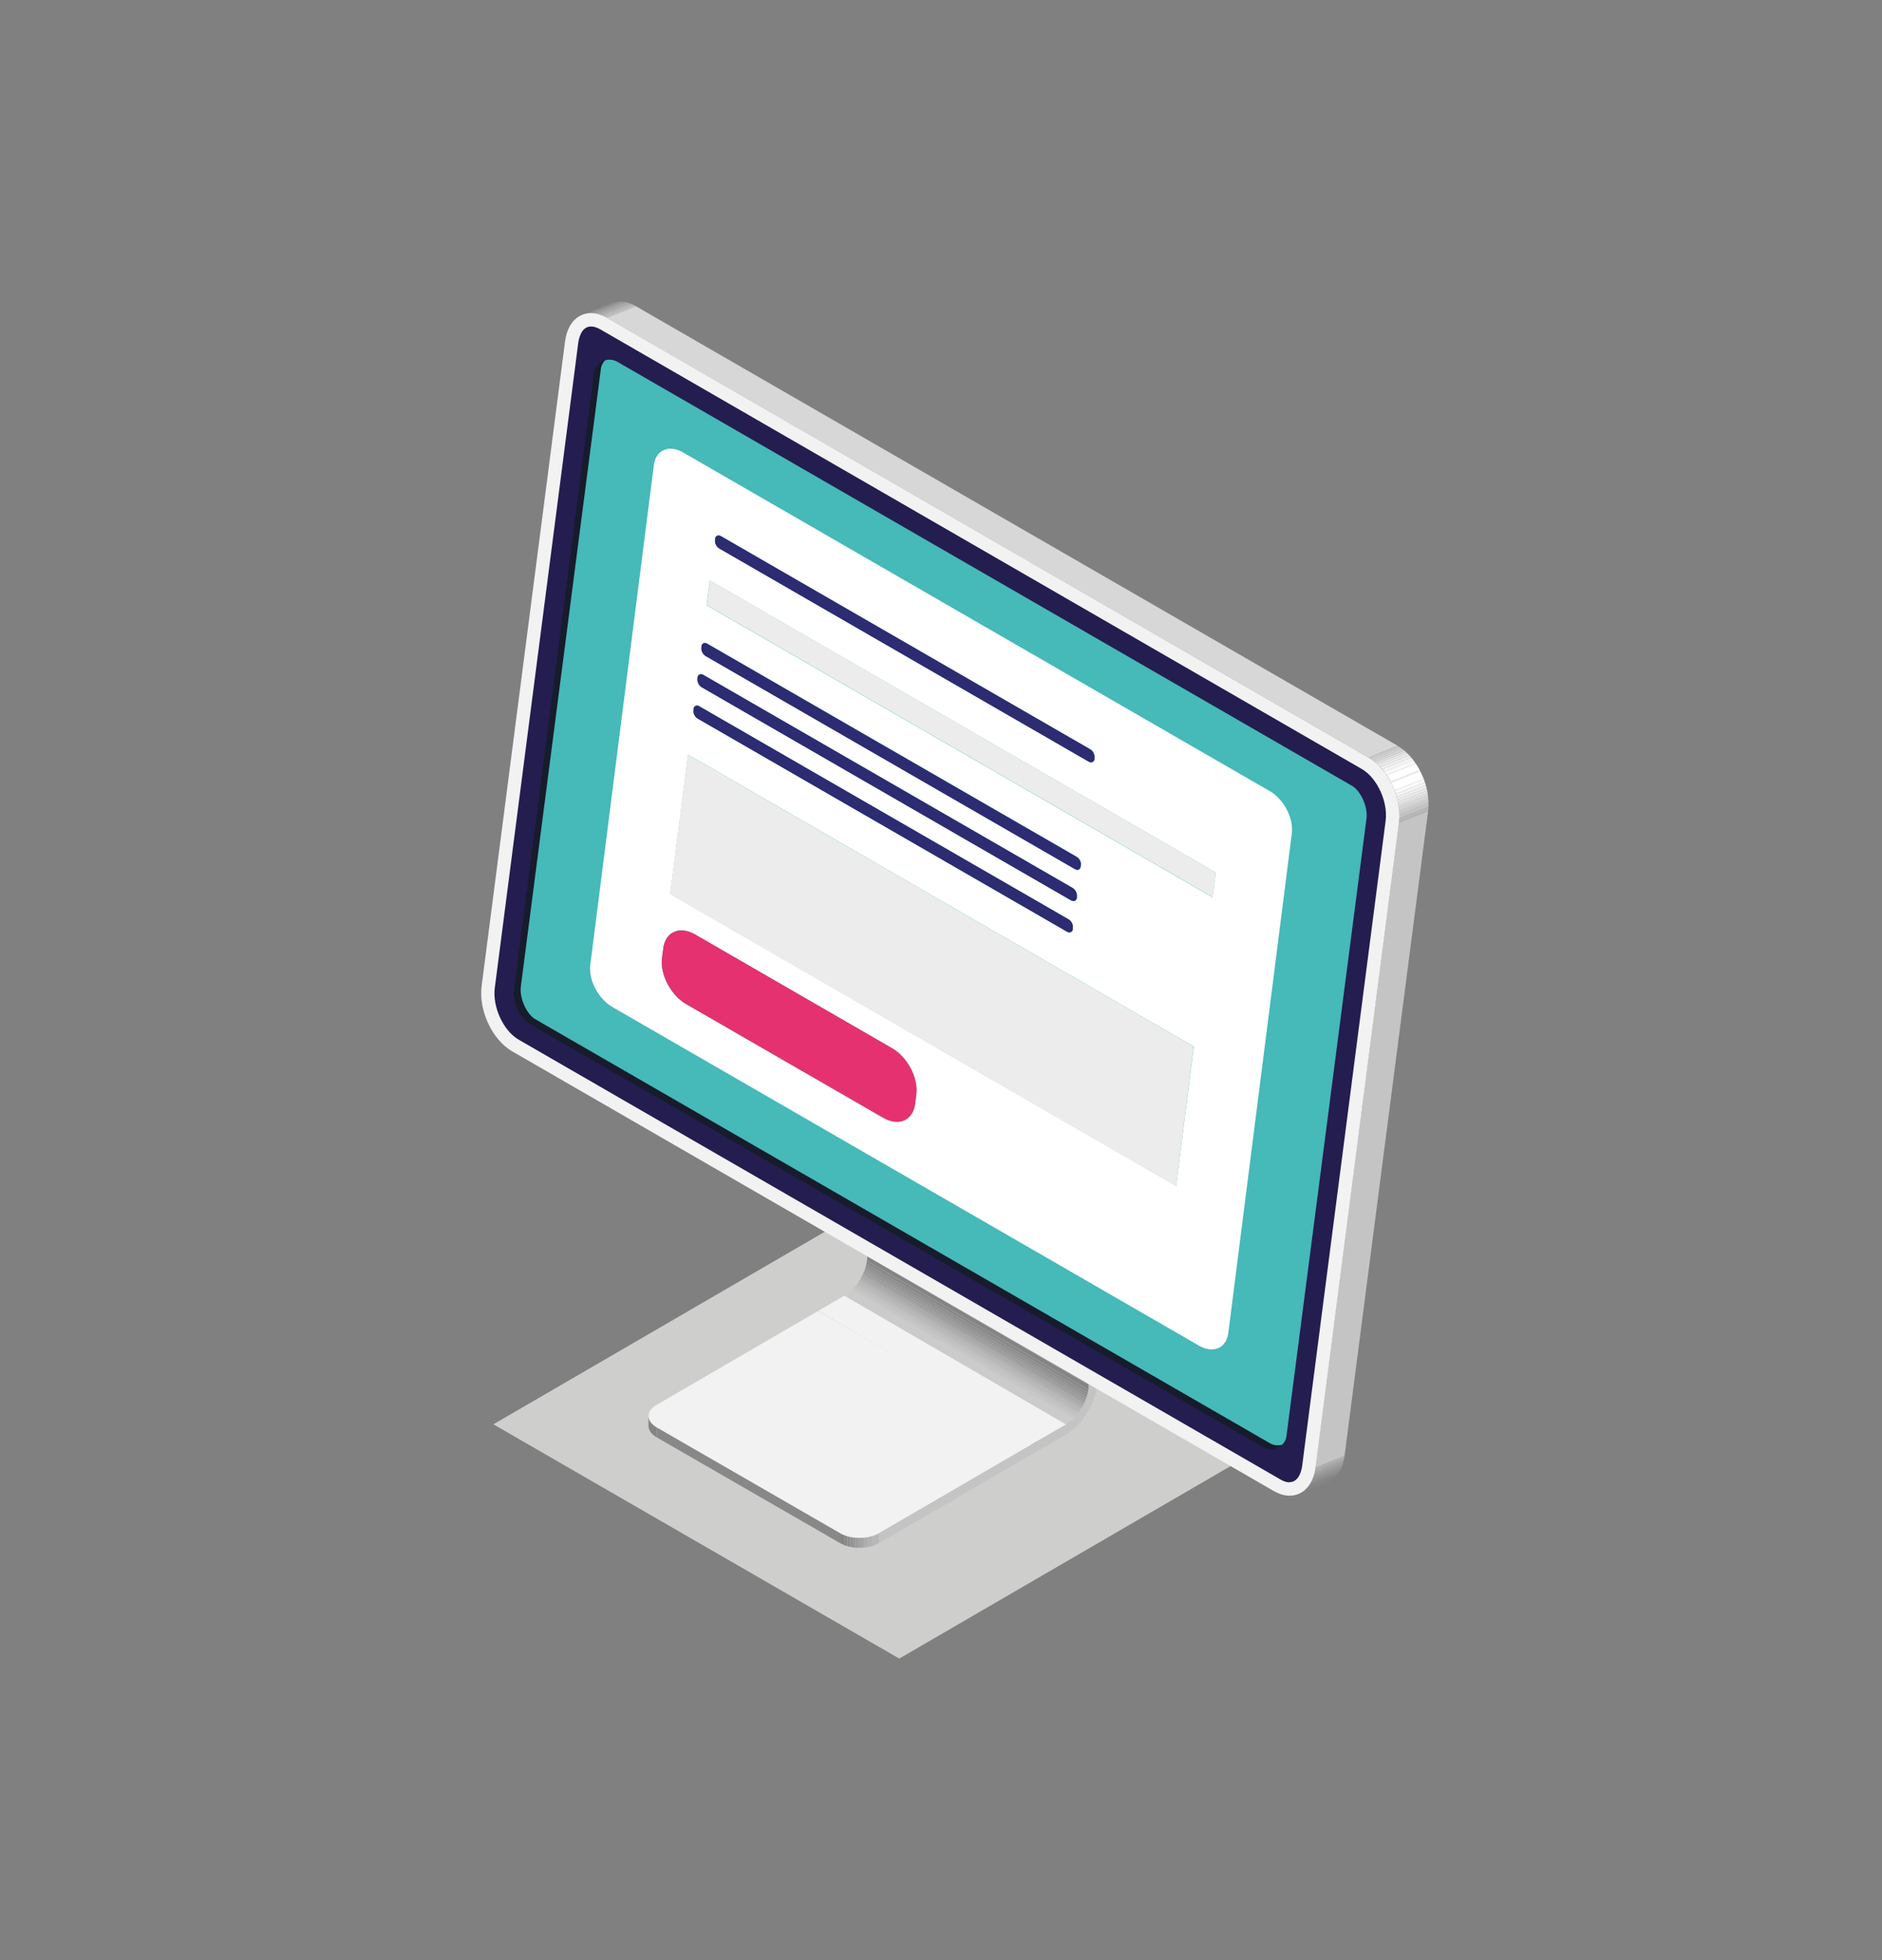 <?xml version="1.0" encoding="UTF-8"?>
<svg id="Layer_1" data-name="Layer 1" xmlns="http://www.w3.org/2000/svg" xmlns:xlink="http://www.w3.org/1999/xlink" viewBox="0 0 120 125">
  <rect x="0" y="0" width="120" height="125" fill="#808080" stroke="none"/>
  <defs>
    <style>
      .cls-1 {
        fill: none;
      }

      .cls-2 {
        fill: #a2a2a1;
      }

      .cls-3 {
        fill: #8f8f8f;
      }

      .cls-4 {
        fill: #d6d5d5;
      }

      .cls-5 {
        fill: #939393;
      }

      .cls-6 {
        fill: #a8a7a7;
      }

      .cls-7 {
        fill: #adadad;
      }

      .cls-8 {
        fill: #c2c1c1;
      }

      .cls-9 {
        fill: #eaeaea;
      }

      .cls-10 {
        fill: #f9f9fa;
      }

      .cls-11 {
        fill: #2d2b71;
      }

      .cls-12 {
        fill: #989798;
      }

      .cls-13 {
        fill: #f4f4f4;
      }

      .cls-14 {
        fill: #e0e0df;
      }

      .cls-15 {
        fill: #241d50;
      }

      .cls-16 {
        fill: #e5e5e5;
      }

      .cls-17 {
        isolation: isolate;
      }

      .cls-18 {
        fill: #c4c4c4;
      }

      .cls-19 {
        fill: #9c9c9d;
      }

      .cls-20 {
        clip-path: url(#clippath-1);
      }

      .cls-21 {
        clip-path: url(#clippath-3);
      }

      .cls-22 {
        clip-path: url(#clippath-4);
      }

      .cls-23 {
        clip-path: url(#clippath-2);
      }

      .cls-24 {
        clip-path: url(#clippath-5);
      }

      .cls-25 {
        fill: #b3b3b3;
      }

      .cls-26 {
        fill: #898989;
      }

      .cls-27 {
        fill: #c7c6c5;
      }

      .cls-28 {
        fill: #fff;
      }

      .cls-29 {
        fill: #d7d7d7;
      }

      .cls-30 {
        fill: #878787;
      }

      .cls-31 {
        fill: #bcbcbc;
      }

      .cls-32 {
        fill: #d0d1d1;
      }

      .cls-33 {
        fill: #e63171;
      }

      .cls-34 {
        fill: #848484;
      }

      .cls-35 {
        fill: #cececd;
      }

      .cls-36 {
        fill: #f2f2f2;
      }

      .cls-37 {
        fill: #dbdada;
      }

      .cls-38 {
        fill: #cbcbcb;
      }

      .cls-39 {
        fill: #888;
      }

      .cls-40 {
        fill: #46b9b9;
      }

      .cls-41 {
        clip-path: url(#clippath);
      }

      .cls-42 {
        fill: #161c2b;
      }

      .cls-43 {
        fill: #ececec;
      }

      .cls-44 {
        fill: #f0efef;
      }

      .cls-45 {
        fill: #b7b7b8;
      }
    </style>
    <clipPath id="clippath">
      <path class="cls-1" d="M67.97,90.84l-14.13-8.21c.8-.46,1.45-1.59,1.45-2.51l14.13,8.21c0,.92-.65,2.05-1.45,2.51Z"/>
    </clipPath>
    <clipPath id="clippath-1">
      <path class="cls-1" d="M41.35,90.94v-.64c0,.26.17.52.52.72v.64c-.35-.2-.52-.46-.52-.72Z"/>
    </clipPath>
    <clipPath id="clippath-2">
      <path class="cls-1" d="M56.04,97.77v.64c-.68.4-1.79.4-2.47,0v-.64c.69.4,1.79.4,2.47,0Z"/>
    </clipPath>
    <clipPath id="clippath-3">
      <path class="cls-1" d="M37.12,20.07l1.86-.74c.45-.18,1-.13,1.57.2l-1.86.74c-.56-.33-1.11-.38-1.57-.2Z"/>
    </clipPath>
    <clipPath id="clippath-4">
      <path class="cls-1" d="M84.63,94.54l-1.86.74c.57-.23.99-.82,1.11-1.69l1.86-.74c-.11.87-.53,1.46-1.11,1.69Z"/>
    </clipPath>
    <clipPath id="clippath-5">
      <path class="cls-1" d="M87.26,48.31l1.86-.74c1.27.74,2.14,2.6,1.94,4.16l-1.86.74c.2-1.56-.67-3.42-1.94-4.16Z"/>
    </clipPath>
  </defs>
  <g>
    <polygon class="cls-35" points="83.05 90.83 57.34 105.77 31.46 90.83 57.17 75.89 83.05 90.83"/>
    <g>
      <g class="cls-17">
        <g class="cls-17">
          <g class="cls-41">
            <g class="cls-17">
              <path class="cls-38" d="M67.97,90.84l-14.13-8.21c.17-.1.33-.23.48-.38l14.13,8.21c-.15.15-.31.28-.48.38h0Z"/>
              <path class="cls-27" d="M68.46,90.46l-14.13-8.21c.05-.05.11-.11.16-.17l14.13,8.21c-.05.06-.1.12-.16.17h0Z"/>
              <path class="cls-8" d="M68.62,90.3l-14.13-8.21s.08-.09.12-.14l14.13,8.21s-.08.1-.12.14h0Z"/>
              <path class="cls-31" d="M68.74,90.15l-14.13-8.21s.07-.09.1-.13l14.13,8.21s-.06.09-.1.13h0Z"/>
              <path class="cls-45" d="M68.83,90.02l-14.13-8.21s.06-.08.08-.13l14.13,8.21s-.06.08-.08.13h0Z"/>
              <path class="cls-25" d="M68.92,89.89l-14.13-8.21s.05-.08.08-.12l14.13,8.21s-.05.08-.08.12h0Z"/>
              <path class="cls-7" d="M68.99,89.77l-14.13-8.21s.05-.08.07-.12l14.13,8.21s-.04.08-.07.12h0Z"/>
              <path class="cls-6" d="M69.06,89.65l-14.13-8.21s.04-.08.06-.12l14.13,8.21s-.04.08-.06.12h0Z"/>
              <path class="cls-2" d="M69.12,89.52l-14.13-8.21s.04-.08.06-.13l14.13,8.21s-.04.08-.06.13h0Z"/>
              <path class="cls-19" d="M69.18,89.4l-14.13-8.21s.04-.09.05-.13l14.13,8.21s-.03.09-.05.13h0Z"/>
              <path class="cls-12" d="M69.24,89.27l-14.13-8.21s.03-.09.05-.14l14.13,8.21s-.03.09-.05.14h0Z"/>
              <path class="cls-5" d="M69.29,89.13l-14.13-8.21s.03-.1.05-.15l14.13,8.21s-.03.1-.05.15h0Z"/>
              <path class="cls-3" d="M69.33,88.98l-14.13-8.21c.02-.06.03-.11.04-.17l14.13,8.21c-.01.06-.03.11-.04.17h0Z"/>
              <path class="cls-26" d="M69.37,88.81l-14.13-8.21c.01-.07.03-.13.03-.2l14.13,8.21c0,.07-.02.13-.03.2h0Z"/>
              <path class="cls-34" d="M69.41,88.61l-14.13-8.21c.01-.1.02-.19.02-.28l14.13,8.21c0,.09,0,.19-.02.28h0Z"/>
            </g>
          </g>
        </g>
        <polygon class="cls-36" points="66.29 91.81 52.16 83.6 53.84 82.63 67.97 90.84 66.29 91.81"/>
        <polygon class="cls-30" points="66.29 92.45 52.16 84.24 52.16 83.6 66.29 91.81 66.29 92.45"/>
        <polygon class="cls-30" points="69.42 88.33 55.29 80.12 55.26 66.67 69.39 74.88 69.42 88.33"/>
        <polygon class="cls-37" points="69.39 74.88 55.26 66.67 55.81 66.35 69.94 74.56 69.39 74.88"/>
        <path class="cls-18" d="M69.94,74.56l.04,13.45c0,1.27-.9,2.83-2,3.47l-1.68.97v-.64s1.68-.97,1.68-.97c.8-.46,1.45-1.59,1.45-2.51l-.04-13.45.56-.32Z"/>
      </g>
      <g class="cls-17">
        <g class="cls-17">
          <g class="cls-20">
            <g class="cls-17">
              <path class="cls-34" d="M41.87,91.02v.64c-.35-.2-.52-.46-.52-.72v-.64c0,.26.17.52.52.72h0Z"/>
            </g>
          </g>
        </g>
        <polygon class="cls-18" points="66.34 91.78 66.34 92.42 56.04 98.41 56.04 97.77 66.34 91.78"/>
        <polygon class="cls-39" points="53.57 97.77 53.57 98.41 41.87 91.66 41.87 91.02 53.57 97.77"/>
        <g class="cls-17">
          <g class="cls-23">
            <g class="cls-17">
              <path class="cls-45" d="M56.04,97.77v.64c-.12.07-.25.12-.38.17v-.64c.14-.04.27-.1.38-.17h0Z"/>
              <path class="cls-25" d="M55.66,97.94v.64c-.11.03-.22.06-.33.08v-.64c.12-.02.23-.05.33-.08h0Z"/>
              <path class="cls-7" d="M55.33,98.02v.64c-.07.01-.15.02-.22.03v-.64c.08,0,.15-.02.22-.03h0Z"/>
              <path class="cls-6" d="M55.1,98.05v.64c-.07,0-.13.01-.2.01v-.64c.07,0,.13,0,.2-.01h0Z"/>
              <path class="cls-2" d="M54.91,98.06v.64c-.06,0-.12,0-.18,0v-.64c.06,0,.12,0,.18,0h0Z"/>
              <path class="cls-19" d="M54.73,98.07v.64c-.06,0-.12,0-.17,0v-.64c.06,0,.12,0,.17,0h0Z"/>
              <path class="cls-12" d="M54.56,98.06v.64c-.06,0-.12-.01-.17-.02v-.64c.06,0,.11.01.17.02h0Z"/>
              <path class="cls-5" d="M54.39,98.04v.64c-.06,0-.12-.02-.17-.03v-.64c.06.01.12.02.17.03h0Z"/>
              <path class="cls-3" d="M54.22,98.01v.64c-.06-.01-.12-.03-.18-.04v-.64c.06.02.12.03.18.04h0Z"/>
              <path class="cls-26" d="M54.03,97.96v.64c-.07-.02-.15-.04-.21-.07v-.64c.07.03.14.05.21.07h0Z"/>
              <path class="cls-34" d="M53.82,97.89v.64c-.09-.04-.17-.08-.25-.12v-.64c.08.05.17.09.25.12h0Z"/>
            </g>
          </g>
        </g>
        <path class="cls-36" d="M66.34,91.78l-10.3,5.99c-.68.4-1.79.4-2.47,0l-11.7-6.75c-.68-.4-.69-1.04,0-1.43l10.3-5.99,14.18,8.18Z"/>
      </g>
      <g class="cls-17">
        <g class="cls-17">
          <g class="cls-21">
            <g class="cls-17">
              <path class="cls-34" d="M37.12,20.07l1.86-.74s.05-.02.07-.03l-1.86.74s-.05.02-.07.03h0Z"/>
              <path class="cls-26" d="M37.19,20.05l1.86-.74c.06-.02.12-.04.19-.05l-1.86.74c-.06.01-.13.03-.19.05h0Z"/>
              <path class="cls-3" d="M37.38,20l1.86-.74s.1-.02.15-.02l-1.86.74c-.05,0-.1.01-.15.02h0Z"/>
              <path class="cls-5" d="M37.53,19.98l1.86-.74s.09,0,.13,0l-1.86.74s-.09,0-.13,0h0Z"/>
              <path class="cls-12" d="M37.66,19.97l1.86-.74s.08,0,.12,0l-1.86.74s-.08,0-.12,0h0Z"/>
              <path class="cls-19" d="M37.78,19.97l1.86-.74s.07,0,.11.01l-1.86.74s-.07,0-.11-.01h0Z"/>
              <path class="cls-2" d="M37.89,19.98l1.86-.74s.07.01.11.02l-1.86.74s-.07-.01-.11-.02h0Z"/>
              <path class="cls-6" d="M38,20l1.86-.74s.07.01.1.02l-1.86.74s-.07-.02-.1-.02h0Z"/>
              <path class="cls-7" d="M38.11,20.02l1.86-.74s.07.02.1.03l-1.86.74s-.07-.02-.1-.03h0Z"/>
              <path class="cls-25" d="M38.21,20.05l1.86-.74s.07.02.1.03l-1.86.74s-.07-.02-.1-.03h0Z"/>
              <path class="cls-45" d="M38.31,20.09l1.86-.74s.07.02.1.04l-1.86.74s-.07-.03-.1-.04h0Z"/>
              <path class="cls-31" d="M38.4,20.13l1.86-.74s.07.03.1.04l-1.86.74s-.07-.03-.1-.04h0Z"/>
              <path class="cls-8" d="M38.5,20.17l1.86-.74s.07.03.1.05l-1.86.74s-.07-.03-.1-.05h0Z"/>
              <path class="cls-27" d="M38.6,20.22l1.86-.74s.06.03.09.05l-1.86.74s-.06-.03-.09-.05h0Z"/>
            </g>
          </g>
        </g>
        <g class="cls-17">
          <g class="cls-22">
            <g class="cls-17">
              <polygon class="cls-45" points="83.87 93.59 85.73 92.85 85.73 92.85 83.87 93.6 83.87 93.59 83.87 93.59"/>
              <path class="cls-25" d="M83.87,93.6l1.86-.74s-.01.08-.02.12l-1.86.74s.01-.08.02-.12h0Z"/>
              <path class="cls-7" d="M83.85,93.72l1.86-.74s-.01.08-.02.12l-1.86.74s.02-.08.02-.12h0Z"/>
              <path class="cls-6" d="M83.83,93.84l1.86-.74s-.02.08-.03.12l-1.86.74s.02-.08.03-.12h0Z"/>
              <path class="cls-2" d="M83.8,93.96l1.86-.74s-.02.08-.03.12l-1.86.74s.02-.08.03-.12h0Z"/>
              <path class="cls-19" d="M83.77,94.08l1.86-.74s-.03.08-.04.12l-1.86.74s.03-.08.04-.12h0Z"/>
              <path class="cls-12" d="M83.73,94.2l1.86-.74s-.03.09-.05.13l-1.86.74s.03-.09.05-.13h0Z"/>
              <path class="cls-5" d="M83.68,94.33l1.86-.74s-.04.09-.06.13l-1.86.74s.04-.09.06-.13h0Z"/>
              <path class="cls-3" d="M83.61,94.47l1.86-.74c-.03.05-.05.1-.08.14l-1.86.74s.06-.09.08-.14h0Z"/>
              <path class="cls-26" d="M83.53,94.61l1.86-.74c-.04.06-.08.12-.12.17l-1.86.74c.04-.05.08-.11.12-.17h0Z"/>
              <path class="cls-34" d="M83.41,94.78l1.86-.74c-.18.23-.4.4-.65.5l-1.86.74c.25-.1.47-.27.65-.5h0Z"/>
            </g>
          </g>
        </g>
        <polygon class="cls-29" points="38.69 20.27 40.55 19.53 89.12 47.56 87.26 48.31 38.69 20.27"/>
        <polygon class="cls-18" points="89.2 52.46 91.06 51.72 85.73 92.85 83.87 93.59 89.2 52.46"/>
        <g class="cls-17">
          <g class="cls-24">
            <g class="cls-17">
              <polygon class="cls-27" points="87.26 48.31 89.12 47.56 89.13 47.57 87.26 48.31 87.26 48.31 87.26 48.31"/>
              <path class="cls-38" d="M87.26,48.31l1.86-.74s.07.04.1.06l-1.86.74s-.07-.04-.1-.06h0Z"/>
              <path class="cls-32" d="M87.36,48.37l1.86-.74s.07.04.1.07l-1.86.74s-.07-.05-.1-.07h0Z"/>
              <path class="cls-4" d="M87.46,48.44l1.86-.74s.07.05.1.07l-1.86.74s-.07-.05-.1-.07h0Z"/>
              <path class="cls-37" d="M87.57,48.51l1.86-.74s.07.05.1.08l-1.86.74s-.07-.06-.1-.08h0Z"/>
              <path class="cls-14" d="M87.67,48.6l1.86-.74s.07.06.11.09l-1.86.74s-.07-.06-.11-.09h0Z"/>
              <path class="cls-16" d="M87.78,48.69l1.86-.74s.08.07.11.11l-1.86.74s-.07-.07-.11-.11h0Z"/>
              <path class="cls-9" d="M87.89,48.79l1.86-.74s.08.08.12.12l-1.86.74s-.08-.08-.12-.12h0Z"/>
              <path class="cls-44" d="M88.01,48.91l1.86-.74s.08.09.12.14l-1.86.74s-.08-.09-.12-.14h0Z"/>
              <path class="cls-13" d="M88.13,49.05l1.86-.74c.05.05.09.11.14.17l-1.86.74c-.04-.06-.09-.11-.14-.17h0Z"/>
              <path class="cls-10" d="M88.26,49.22l1.86-.74c.05.07.1.14.15.21l-1.86.74c-.05-.07-.1-.14-.15-.21h0Z"/>
              <path class="cls-28" d="M88.42,49.43l1.86-.74c.09.13.17.27.25.41l-1.86.74c-.08-.14-.16-.28-.25-.41h0Z"/>
              <path class="cls-28" d="M88.66,49.84l1.86-.74s.02.03.03.05l-1.86.74s-.02-.03-.03-.05h0Z"/>
              <path class="cls-28" d="M88.69,49.9l1.86-.74c.09.17.16.34.23.51l-1.86.74c-.07-.18-.14-.35-.23-.51h0Z"/>
              <path class="cls-10" d="M88.92,50.41l1.86-.74c.03.07.05.15.08.22l-1.86.74c-.02-.08-.05-.15-.08-.22h0Z"/>
              <path class="cls-13" d="M89,50.63l1.86-.74c.02.06.04.12.06.19l-1.86.74c-.02-.06-.04-.13-.06-.19h0Z"/>
              <path class="cls-44" d="M89.06,50.82l1.86-.74c.02.06.03.11.04.17l-1.86.74c-.01-.06-.03-.11-.04-.17h0Z"/>
              <path class="cls-9" d="M89.1,50.99l1.86-.74c.01.05.02.1.04.16l-1.86.74c-.01-.05-.02-.1-.04-.16h0Z"/>
              <path class="cls-16" d="M89.14,51.15l1.86-.74c.01.05.02.1.03.15l-1.86.74c0-.05-.02-.1-.03-.15h0Z"/>
              <path class="cls-14" d="M89.16,51.3l1.86-.74s.02.1.02.14l-1.86.74s-.01-.1-.02-.14h0Z"/>
              <path class="cls-37" d="M89.19,51.44l1.86-.74s.01.09.02.14l-1.86.74s-.01-.09-.02-.14h0Z"/>
              <path class="cls-4" d="M89.2,51.58l1.86-.74s0,.09.01.14l-1.86.74s0-.09-.01-.14h0Z"/>
              <path class="cls-32" d="M89.22,51.72l1.86-.74s0,.09,0,.13l-1.86.74s0-.09,0-.13h0Z"/>
              <path class="cls-38" d="M89.22,51.85l1.86-.74s0,.09,0,.13l-1.86.74s0-.09,0-.13h0Z"/>
              <path class="cls-27" d="M89.23,51.98l1.86-.74s0,.08,0,.13l-1.86.74s0-.08,0-.13h0Z"/>
              <path class="cls-8" d="M89.22,52.1l1.86-.74s0,.08,0,.12l-1.86.74s0-.08,0-.12h0Z"/>
              <path class="cls-31" d="M89.22,52.23l1.86-.74s0,.08,0,.12l-1.86.74s0-.08,0-.12h0Z"/>
              <path class="cls-45" d="M89.21,52.35l1.86-.74s0,.08-.01.11l-1.86.74s0-.08.01-.11h0Z"/>
            </g>
          </g>
        </g>
        <g>
          <path class="cls-36" d="M87.26,48.31c1.27.74,2.14,2.6,1.94,4.16l-5.32,41.12c-.2,1.56-1.4,2.23-2.67,1.49l-48.56-28.04c-1.27-.74-2.14-2.6-1.94-4.16l5.32-41.12c.2-1.56,1.4-2.23,2.67-1.49l48.56,28.04Z"/>
          <path class="cls-15" d="M82.22,94.53c-.18,0-.38-.06-.59-.19l-48.56-28.04c-.98-.57-1.68-2.09-1.52-3.31l5.32-41.12c.03-.25.19-1.05.81-1.05.18,0,.38.06.59.18l48.56,28.04c.98.57,1.68,2.09,1.52,3.31l-5.32,41.12c-.03.25-.19,1.05-.81,1.05Z"/>
          <g>
            <path class="cls-42" d="M80.98,92.03l-46.86-27.05c-.5-.29-1.02-1.28-.91-2.08l5.1-39.36c.03-.23.13-.42.27-.57-.36.11-.66.41-.71.83l-5.1,39.36c-.1.8.41,1.79.91,2.08l46.86,27.05c.42.24.91.14,1.21-.17-.25.07-.53.05-.78-.09Z"/>
            <path class="cls-40" d="M82.03,91.56l5.1-39.36c.1-.8-.41-1.79-.91-2.08l-46.86-27.05c-.25-.14-.53-.17-.78-.09-.14.15-.25.34-.27.57l-5.1,39.36c-.1.8.41,1.79.91,2.08l46.86,27.05c.25.14.53.17.78.09.14-.15.25-.34.27-.57Z"/>
          </g>
        </g>
      </g>
    </g>
  </g>
  <g>
    <path class="cls-28" d="M80.95,50.44c.91.52,1.54,1.74,1.42,2.7l-4.05,31.86c-.12.97-.96,1.34-1.86.82l-37.41-21.6c-.9-.52-1.54-1.73-1.41-2.7l4.05-31.86c.12-.96.96-1.33,1.86-.81l37.41,21.6ZM74.99,75.64l1.13-8.9-32.25-18.62-1.13,8.89,32.26,18.62M58.42,69.79c.13-1.06-.56-2.38-1.55-2.95l-12.55-7.25c-.98-.57-1.9-.18-2.03.89l-.08.61c-.14,1.06.56,2.38,1.55,2.95l12.55,7.24c.99.57,1.9.18,2.04-.88l.08-.61M77.32,57.21l.2-1.57-32.26-18.62-.2,1.58,32.25,18.62M44.73,41.3c-.03.18.1.43.27.53l23.55,13.59c.18.1.34.03.36-.16l.02-.1c.02-.19-.1-.43-.28-.53l-23.55-13.59c-.17-.1-.33-.03-.36.16v.1M45.6,34.45c-.03.19.1.43.27.53l23.55,13.59c.18.1.34.03.36-.16v-.1c.03-.19-.09-.43-.27-.53l-23.54-13.59c-.18-.1-.34-.03-.36.16v.1M44.47,43.29c-.02.19.1.43.27.53l23.55,13.59c.18.1.34.03.36-.16v-.1c.03-.19-.09-.43-.26-.53l-23.55-13.59c-.18-.1-.34-.03-.36.16v.1M44.22,45.3c-.03.18.09.42.27.53l23.55,13.59c.17.1.33.02.36-.16v-.1c.04-.19-.09-.43-.26-.53l-23.55-13.59c-.17-.1-.34-.03-.36.16v.1"/>
    <polygon class="cls-43" points="77.52 55.64 77.32 57.21 45.07 38.59 45.27 37.02 77.52 55.64"/>
    <path class="cls-33" d="M56.88,66.84c.98.57,1.68,1.89,1.55,2.95l-.08.61c-.14,1.06-1.05,1.45-2.04.88l-12.55-7.24c-.99-.57-1.68-1.89-1.55-2.95l.08-.61c.13-1.06,1.05-1.45,2.03-.89l12.55,7.25Z"/>
    <path class="cls-11" d="M68.64,54.64c.18.1.3.33.28.53l-.02.1c-.02.19-.18.26-.36.16l-23.55-13.59c-.17-.1-.3-.34-.27-.53v-.1c.04-.19.2-.26.37-.16l23.55,13.59Z"/>
    <path class="cls-11" d="M68.14,58.63c.17.1.3.33.27.53v.1c-.04.18-.2.26-.37.16l-23.55-13.59c-.18-.1-.3-.34-.27-.53v-.1c.03-.19.2-.26.37-.16l23.55,13.59Z"/>
    <path class="cls-11" d="M68.4,56.63c.17.1.29.34.27.53v.1c-.04.19-.2.26-.38.16l-23.55-13.59c-.17-.1-.29-.33-.27-.53v-.1c.04-.18.2-.26.38-.16l23.55,13.59Z"/>
    <path class="cls-11" d="M69.51,47.78c.18.1.3.33.28.53v.1c-.04.19-.2.26-.38.16l-23.55-13.59c-.17-.1-.3-.33-.27-.53v-.1c.04-.19.2-.26.38-.16l23.54,13.59Z"/>
    <polygon class="cls-43" points="76.11 66.74 74.99 75.64 42.73 57.02 43.86 48.12 76.11 66.74"/>
  </g>
</svg>